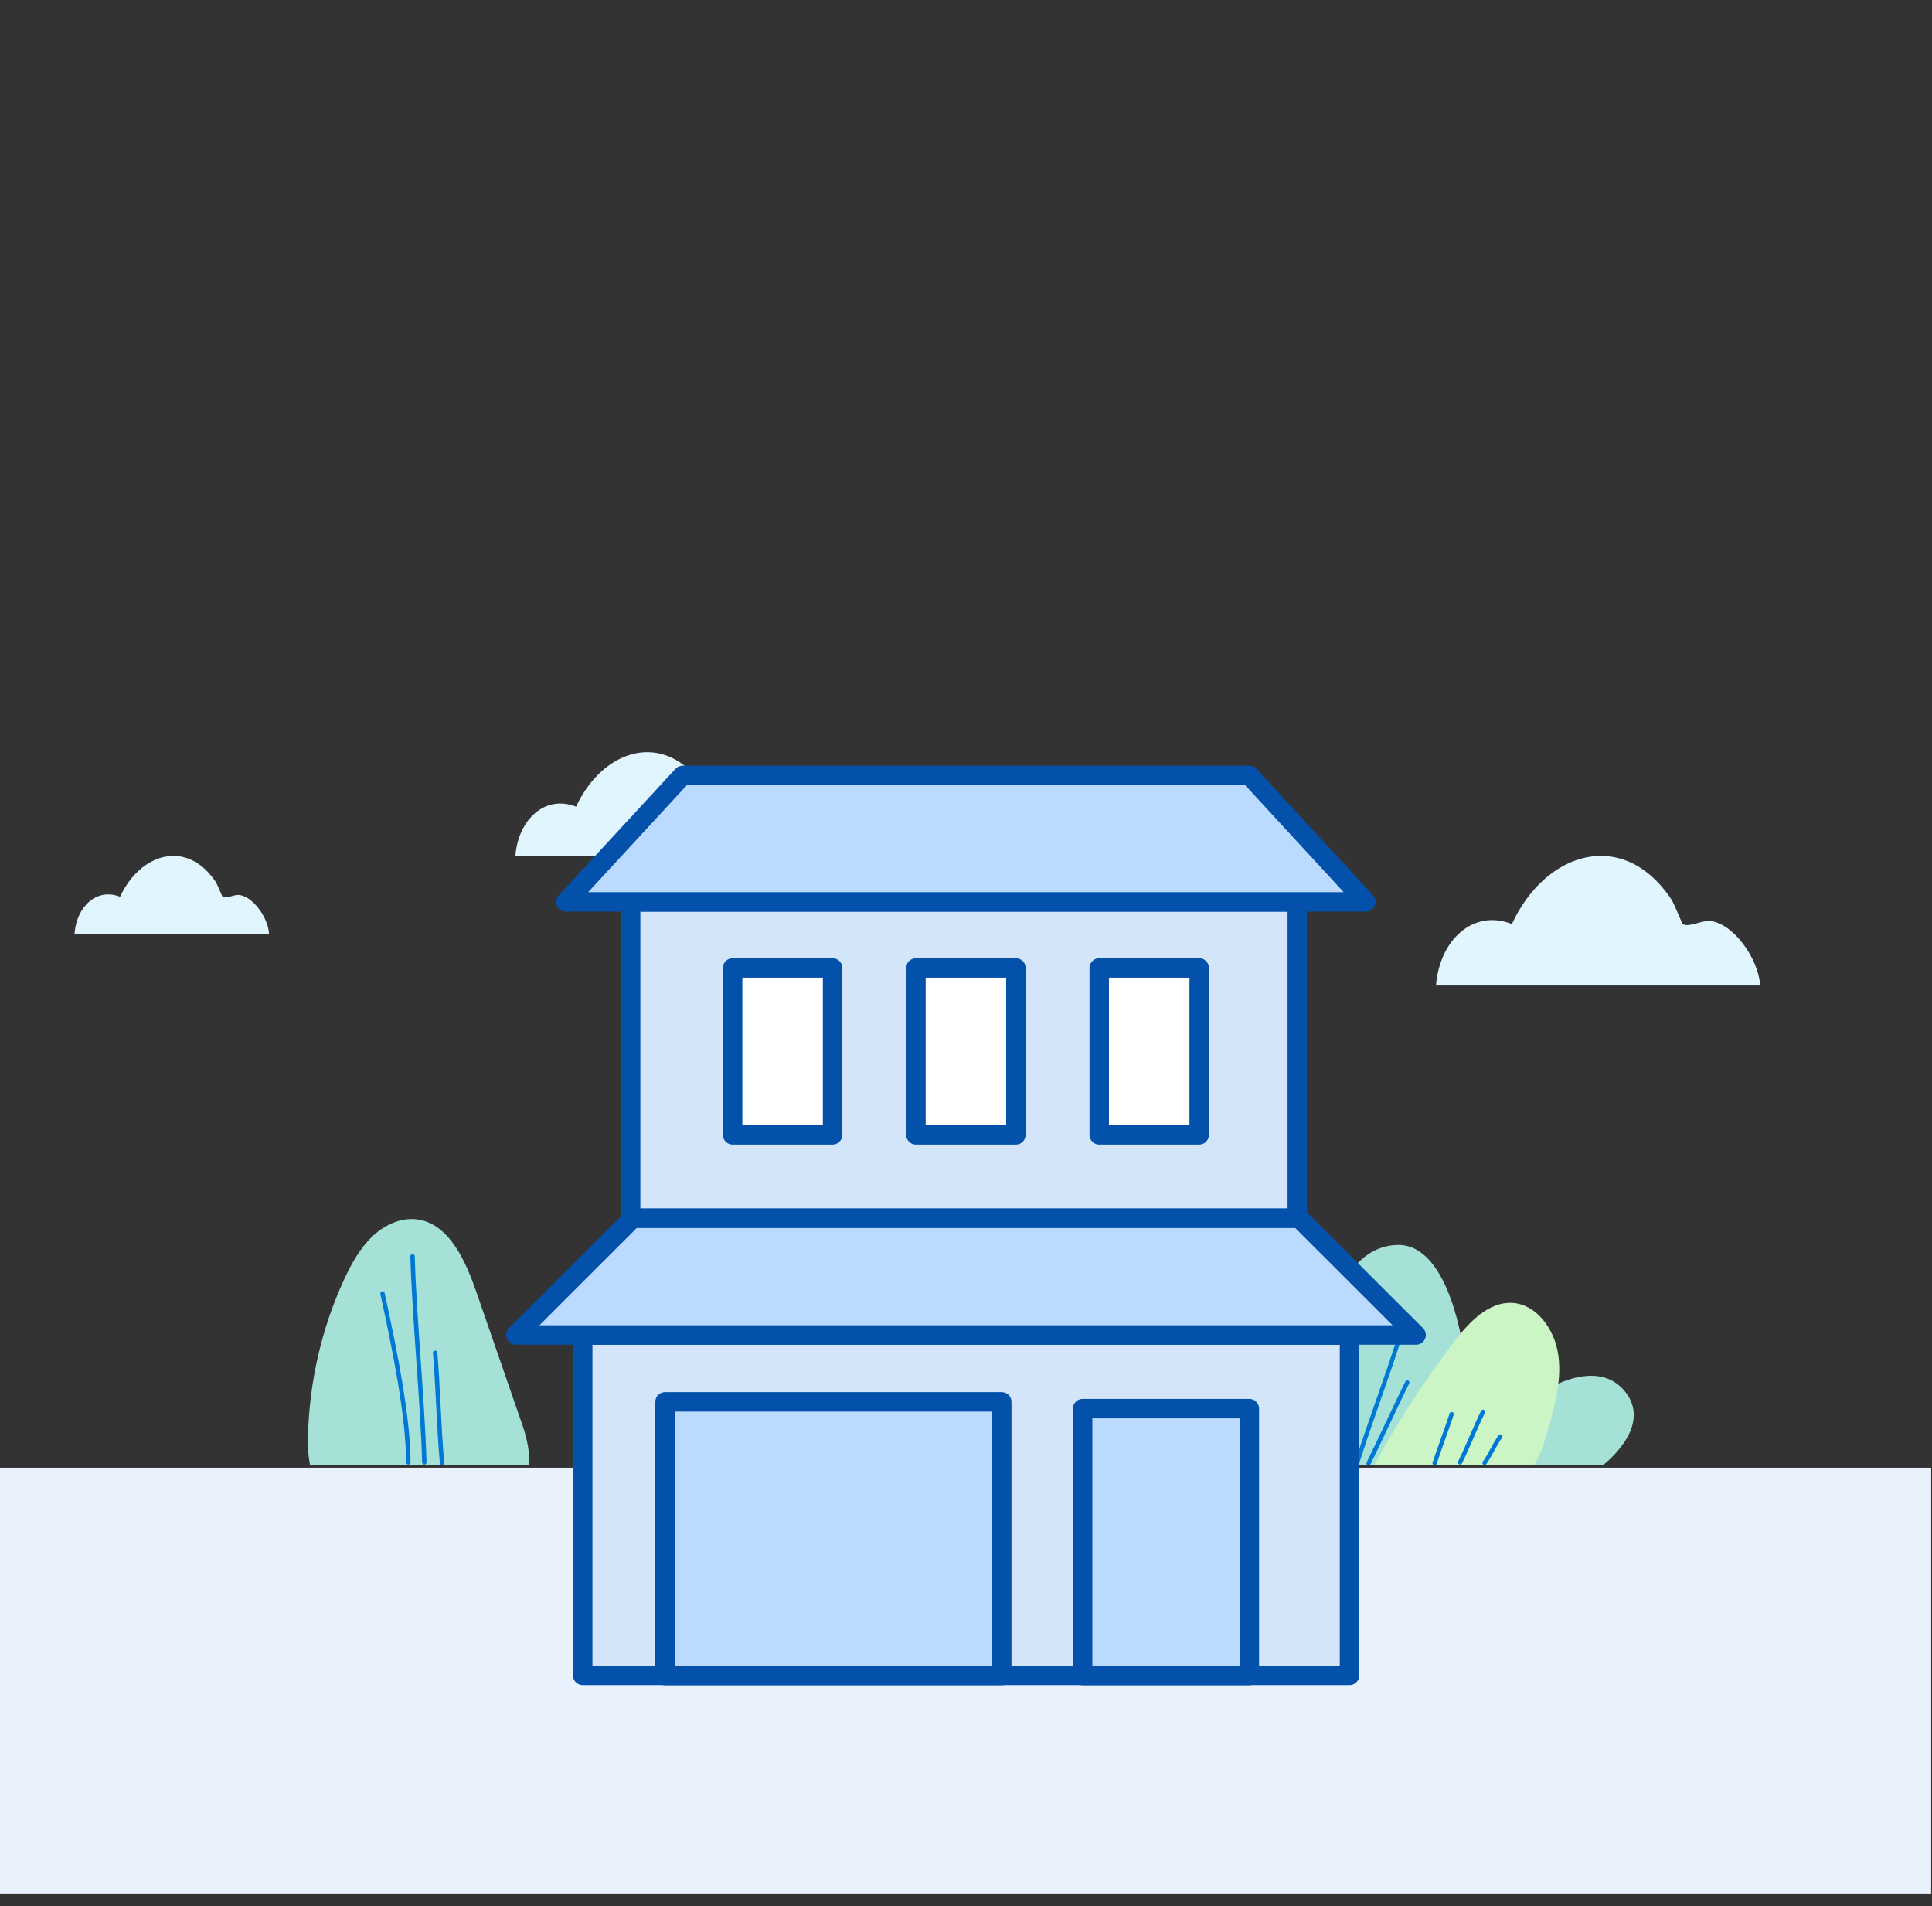 <?xml version="1.0" encoding="UTF-8"?>
<svg xmlns="http://www.w3.org/2000/svg" width="149" height="147" viewBox="0 0 149 147" fill="none">
  <rect x="0" y="0" width="149" height="147" fill="#333333" stroke="none"/>
  <g clip-path="url(#clip0_16833_1211)">
    <path d="M123.642 112.973C124.428 112.334 127.247 109.774 125.364 107.349C123.191 104.552 119.043 107.282 119.043 107.282C119.043 107.282 120.498 103.498 117.429 101.574C114.359 99.65 112.89 104.327 112.89 104.327C112.89 104.327 111.904 96 107.847 96C103.789 96 102.5 101.608 102.5 101.608C102.5 101.608 98.865 97.363 95.002 99.93C91.138 102.495 93.052 107.452 93.052 107.452C87.469 106.814 87.927 111.927 88.078 112.973H123.642Z" fill="#A5E1D7"></path>
    <path d="M97.488 109.216C98.551 110.186 99.266 111.539 99.491 112.973H104.052C104.57 110.972 104.925 108.917 104.824 106.855C104.709 104.524 103.968 102.167 102.426 100.439C100.883 98.712 98.472 97.713 96.23 98.21C94.35 98.626 92.731 100.098 92.115 101.951C91.499 103.805 91.907 105.974 93.152 107.466C94.559 107.493 96.251 108.087 97.488 109.216Z" fill="#A5E1D7"></path>
    <path d="M118.316 112.973C118.83 112.122 119.153 111.084 119.427 110.104C119.947 108.245 120.462 106.306 120.165 104.393C119.868 102.48 118.506 100.609 116.687 100.473C114.808 100.334 113.273 101.976 112.088 103.533C109.826 106.504 107.784 109.664 105.984 112.974H118.318L118.316 112.973Z" fill="#CCF5C6"></path>
    <path d="M94.019 112.966C93.966 112.966 93.915 112.94 93.883 112.893C93.089 111.709 92.427 110.91 91.858 110.452C91.788 110.396 91.776 110.292 91.834 110.222C91.89 110.152 91.994 110.14 92.064 110.198C92.66 110.676 93.345 111.499 94.156 112.712C94.206 112.788 94.186 112.889 94.111 112.94C94.084 112.959 94.052 112.968 94.02 112.968L94.019 112.966Z" fill="#0078D6"></path>
    <path d="M95.636 112.896C95.547 112.896 95.473 112.824 95.472 112.734C95.466 112.294 95.46 111.776 95.454 111.256C95.447 110.737 95.441 110.219 95.436 109.778C95.436 109.688 95.507 109.613 95.598 109.612C95.689 109.612 95.763 109.684 95.764 109.774C95.77 110.215 95.776 110.733 95.783 111.252C95.789 111.771 95.795 112.29 95.801 112.73C95.801 112.821 95.729 112.895 95.638 112.896H95.636Z" fill="#0078D6"></path>
    <path d="M101.415 112.663C101.334 112.663 101.264 112.603 101.253 112.52C100.862 109.537 100.112 106.602 99.025 103.796C98.992 103.712 99.035 103.617 99.119 103.584C99.204 103.551 99.3 103.594 99.332 103.678C100.429 106.508 101.185 109.468 101.579 112.477C101.59 112.567 101.527 112.65 101.437 112.662C101.429 112.662 101.423 112.663 101.415 112.663Z" fill="#0078D6"></path>
    <path d="M104.652 113C104.636 113 104.619 112.998 104.603 112.993C104.516 112.965 104.468 112.873 104.495 112.787C104.983 111.24 105.571 109.555 106.14 107.925C106.792 106.062 107.464 104.136 108.001 102.375C108.028 102.288 108.12 102.239 108.206 102.266C108.293 102.293 108.342 102.384 108.315 102.471C107.776 104.239 107.102 106.168 106.451 108.034C105.883 109.661 105.294 111.343 104.809 112.886C104.786 112.956 104.722 113.001 104.652 113.001V113Z" fill="#0078D6"></path>
    <path d="M105.547 113C105.522 113 105.498 112.995 105.474 112.983C105.393 112.942 105.359 112.844 105.399 112.763C105.858 111.837 106.383 110.724 106.891 109.65C107.4 108.574 107.925 107.46 108.385 106.531C108.426 106.45 108.524 106.417 108.605 106.457C108.686 106.497 108.72 106.595 108.68 106.676C108.222 107.603 107.696 108.714 107.188 109.789C106.68 110.865 106.153 111.978 105.694 112.908C105.665 112.966 105.608 113 105.547 113Z" fill="#0078D6"></path>
    <path d="M110.64 113C110.623 113 110.606 112.998 110.589 112.991C110.502 112.964 110.455 112.871 110.483 112.785C110.668 112.218 110.909 111.54 111.143 110.883C111.376 110.23 111.617 109.553 111.8 108.991C111.827 108.905 111.92 108.858 112.007 108.886C112.093 108.914 112.14 109.006 112.113 109.093C111.928 109.659 111.687 110.337 111.453 110.993C111.22 111.647 110.979 112.324 110.796 112.886C110.774 112.955 110.708 112.999 110.64 112.999V113Z" fill="#0078D6"></path>
    <path d="M112.601 112.932C112.576 112.932 112.551 112.926 112.527 112.915C112.446 112.874 112.413 112.775 112.453 112.694C112.749 112.104 113.048 111.416 113.336 110.751C113.627 110.081 113.927 109.389 114.227 108.792C114.268 108.711 114.367 108.678 114.448 108.718C114.529 108.759 114.562 108.858 114.522 108.939C114.226 109.529 113.928 110.217 113.64 110.882C113.349 111.552 113.049 112.244 112.749 112.842C112.72 112.9 112.663 112.933 112.602 112.933L112.601 112.932Z" fill="#0078D6"></path>
    <path d="M114.494 112.966C114.461 112.966 114.428 112.956 114.398 112.935C114.324 112.882 114.307 112.779 114.361 112.706C114.554 112.436 114.758 112.066 114.954 111.708C115.156 111.341 115.364 110.961 115.57 110.676C115.623 110.603 115.725 110.586 115.799 110.639C115.873 110.692 115.89 110.795 115.836 110.868C115.643 111.138 115.439 111.508 115.243 111.866C115.041 112.233 114.833 112.613 114.628 112.898C114.596 112.942 114.545 112.966 114.494 112.966Z" fill="#0078D6"></path>
  </g>
  <g clip-path="url(#clip1_16833_1211)">
    <path d="M40.777 113C40.905 112.073 40.627 110.86 40.289 109.886C39.112 106.485 37.935 103.085 36.758 99.684C35.921 97.265 34.698 94.486 32.331 94.053C31.047 93.818 29.719 94.398 28.74 95.321C27.76 96.245 27.082 97.479 26.505 98.735C24.791 102.474 23.845 106.618 23.753 110.785C23.737 111.515 23.764 112.286 23.919 113H40.776H40.777Z" fill="#A5E1D7"></path>
    <path d="M32.725 112.935C32.633 112.935 32.558 112.864 32.556 112.775C32.497 110.507 32.296 107.623 32.102 104.834C31.909 102.042 31.708 99.154 31.648 96.879C31.646 96.788 31.72 96.713 31.813 96.711C31.815 96.711 31.816 96.711 31.818 96.711C31.91 96.711 31.985 96.782 31.988 96.87C32.046 99.139 32.247 102.022 32.441 104.811C32.634 107.603 32.835 110.492 32.895 112.767C32.897 112.857 32.823 112.933 32.73 112.935C32.728 112.935 32.727 112.935 32.726 112.935H32.725Z" fill="#0078D6"></path>
    <path d="M34.095 112.98C34.009 112.98 33.935 112.917 33.926 112.832C33.8 111.563 33.715 109.875 33.632 108.244C33.557 106.775 33.487 105.389 33.39 104.326C33.383 104.235 33.451 104.156 33.544 104.148C33.638 104.139 33.72 104.207 33.727 104.297C33.824 105.366 33.895 106.757 33.97 108.228C34.053 109.857 34.139 111.54 34.263 112.801C34.272 112.891 34.204 112.971 34.111 112.98C34.105 112.98 34.1 112.98 34.095 112.98Z" fill="#0078D6"></path>
    <path d="M31.497 112.935C31.404 112.935 31.328 112.862 31.327 112.772C31.294 109.22 30.349 104.423 29.332 99.769C29.312 99.68 29.371 99.593 29.462 99.574C29.554 99.555 29.644 99.612 29.663 99.701C30.683 104.372 31.632 109.187 31.665 112.769C31.665 112.86 31.591 112.934 31.498 112.935H31.496H31.497Z" fill="#0078D6"></path>
  </g>
  <rect width="148.936" height="32.836" transform="matrix(1 0 0 -1 0 146.013)" fill="#E9F2FC"></rect>
  <path d="M39.746 66C39.966 63.196 42.026 61.261 44.429 62.201C46.517 57.706 51.276 56.274 54.227 60.618C54.483 60.994 54.907 62.158 54.975 62.205C55.283 62.435 56.143 61.98 56.623 62.013C58.062 62.116 59.654 64.333 59.746 65.995H39.75L39.746 66Z" fill="#E1F5FE"></path>
  <path d="M5.746 72C5.911 69.897 7.456 68.446 9.258 69.15C10.824 65.78 14.393 64.705 16.607 67.963C16.799 68.245 17.117 69.119 17.168 69.154C17.399 69.327 18.044 68.985 18.404 69.01C19.483 69.087 20.677 70.75 20.746 71.996H5.749L5.746 72Z" fill="#E1F5FE"></path>
  <path d="M110.746 76C111.021 72.495 113.596 70.077 116.6 71.251C119.209 65.633 125.158 63.842 128.847 69.272C129.167 69.742 129.697 71.198 129.782 71.257C130.167 71.544 131.242 70.975 131.842 71.016C133.642 71.145 135.631 73.916 135.746 75.994H110.751L110.746 76Z" fill="#E1F5FE"></path>
  <g clip-path="url(#clip2_16833_1211)">
    <path d="M100.05 69.547H48.636V93.931H100.05V69.547Z" fill="#D3E5F9" stroke="#0351AA" stroke-width="1.5" stroke-linecap="round" stroke-linejoin="round"></path>
    <path d="M104.077 102.944H44.94V129.194H104.077V102.944Z" fill="#D3E5F9" stroke="#0351AA" stroke-width="1.5" stroke-linecap="round" stroke-linejoin="round"></path>
    <path d="M64.21 74.639H56.502V87.511H64.21V74.639Z" fill="white" stroke="#0351AA" stroke-width="1.5" stroke-linecap="round" stroke-linejoin="round"></path>
    <path d="M92.484 74.639H84.775V87.511H92.484V74.639Z" fill="white" stroke="#0351AA" stroke-width="1.5" stroke-linecap="round" stroke-linejoin="round"></path>
    <path d="M78.347 74.639H70.639V87.511H78.347V74.639Z" fill="white" stroke="#0351AA" stroke-width="1.5" stroke-linecap="round" stroke-linejoin="round"></path>
    <path d="M43.645 69.547L52.648 59.791H96.353L105.341 69.547H43.645Z" fill="#BADBFF" stroke="#0351AA" stroke-width="1.5" stroke-linecap="round" stroke-linejoin="round"></path>
    <path d="M44.939 102.944H39.79L48.793 93.947H100.207L109.211 102.944H104.061H44.939Z" fill="#BADBFF" stroke="#0351AA" stroke-width="1.5" stroke-linecap="round" stroke-linejoin="round"></path>
    <path d="M96.353 108.621H83.496V129.209H96.353V108.621Z" fill="#BADBFF" stroke="#0351AA" stroke-width="1.5" stroke-linecap="round" stroke-linejoin="round"></path>
    <path d="M77.257 108.099H51.289V129.209H77.257V108.099Z" fill="#BADBFF" stroke="#0351AA" stroke-width="1.5" stroke-linecap="round" stroke-linejoin="round"></path>
  </g>
  <defs>
    <clipPath id="clip0_16833_1211">
      <rect width="38" height="17" fill="white" transform="translate(88 96)"></rect>
    </clipPath>
    <clipPath id="clip1_16833_1211">
      <rect width="44" height="19" fill="white" transform="translate(8 94)"></rect>
    </clipPath>
    <clipPath id="clip2_16833_1211">
      <rect width="71" height="71" fill="white" transform="translate(39.001 59)"></rect>
    </clipPath>
  </defs>
</svg>
